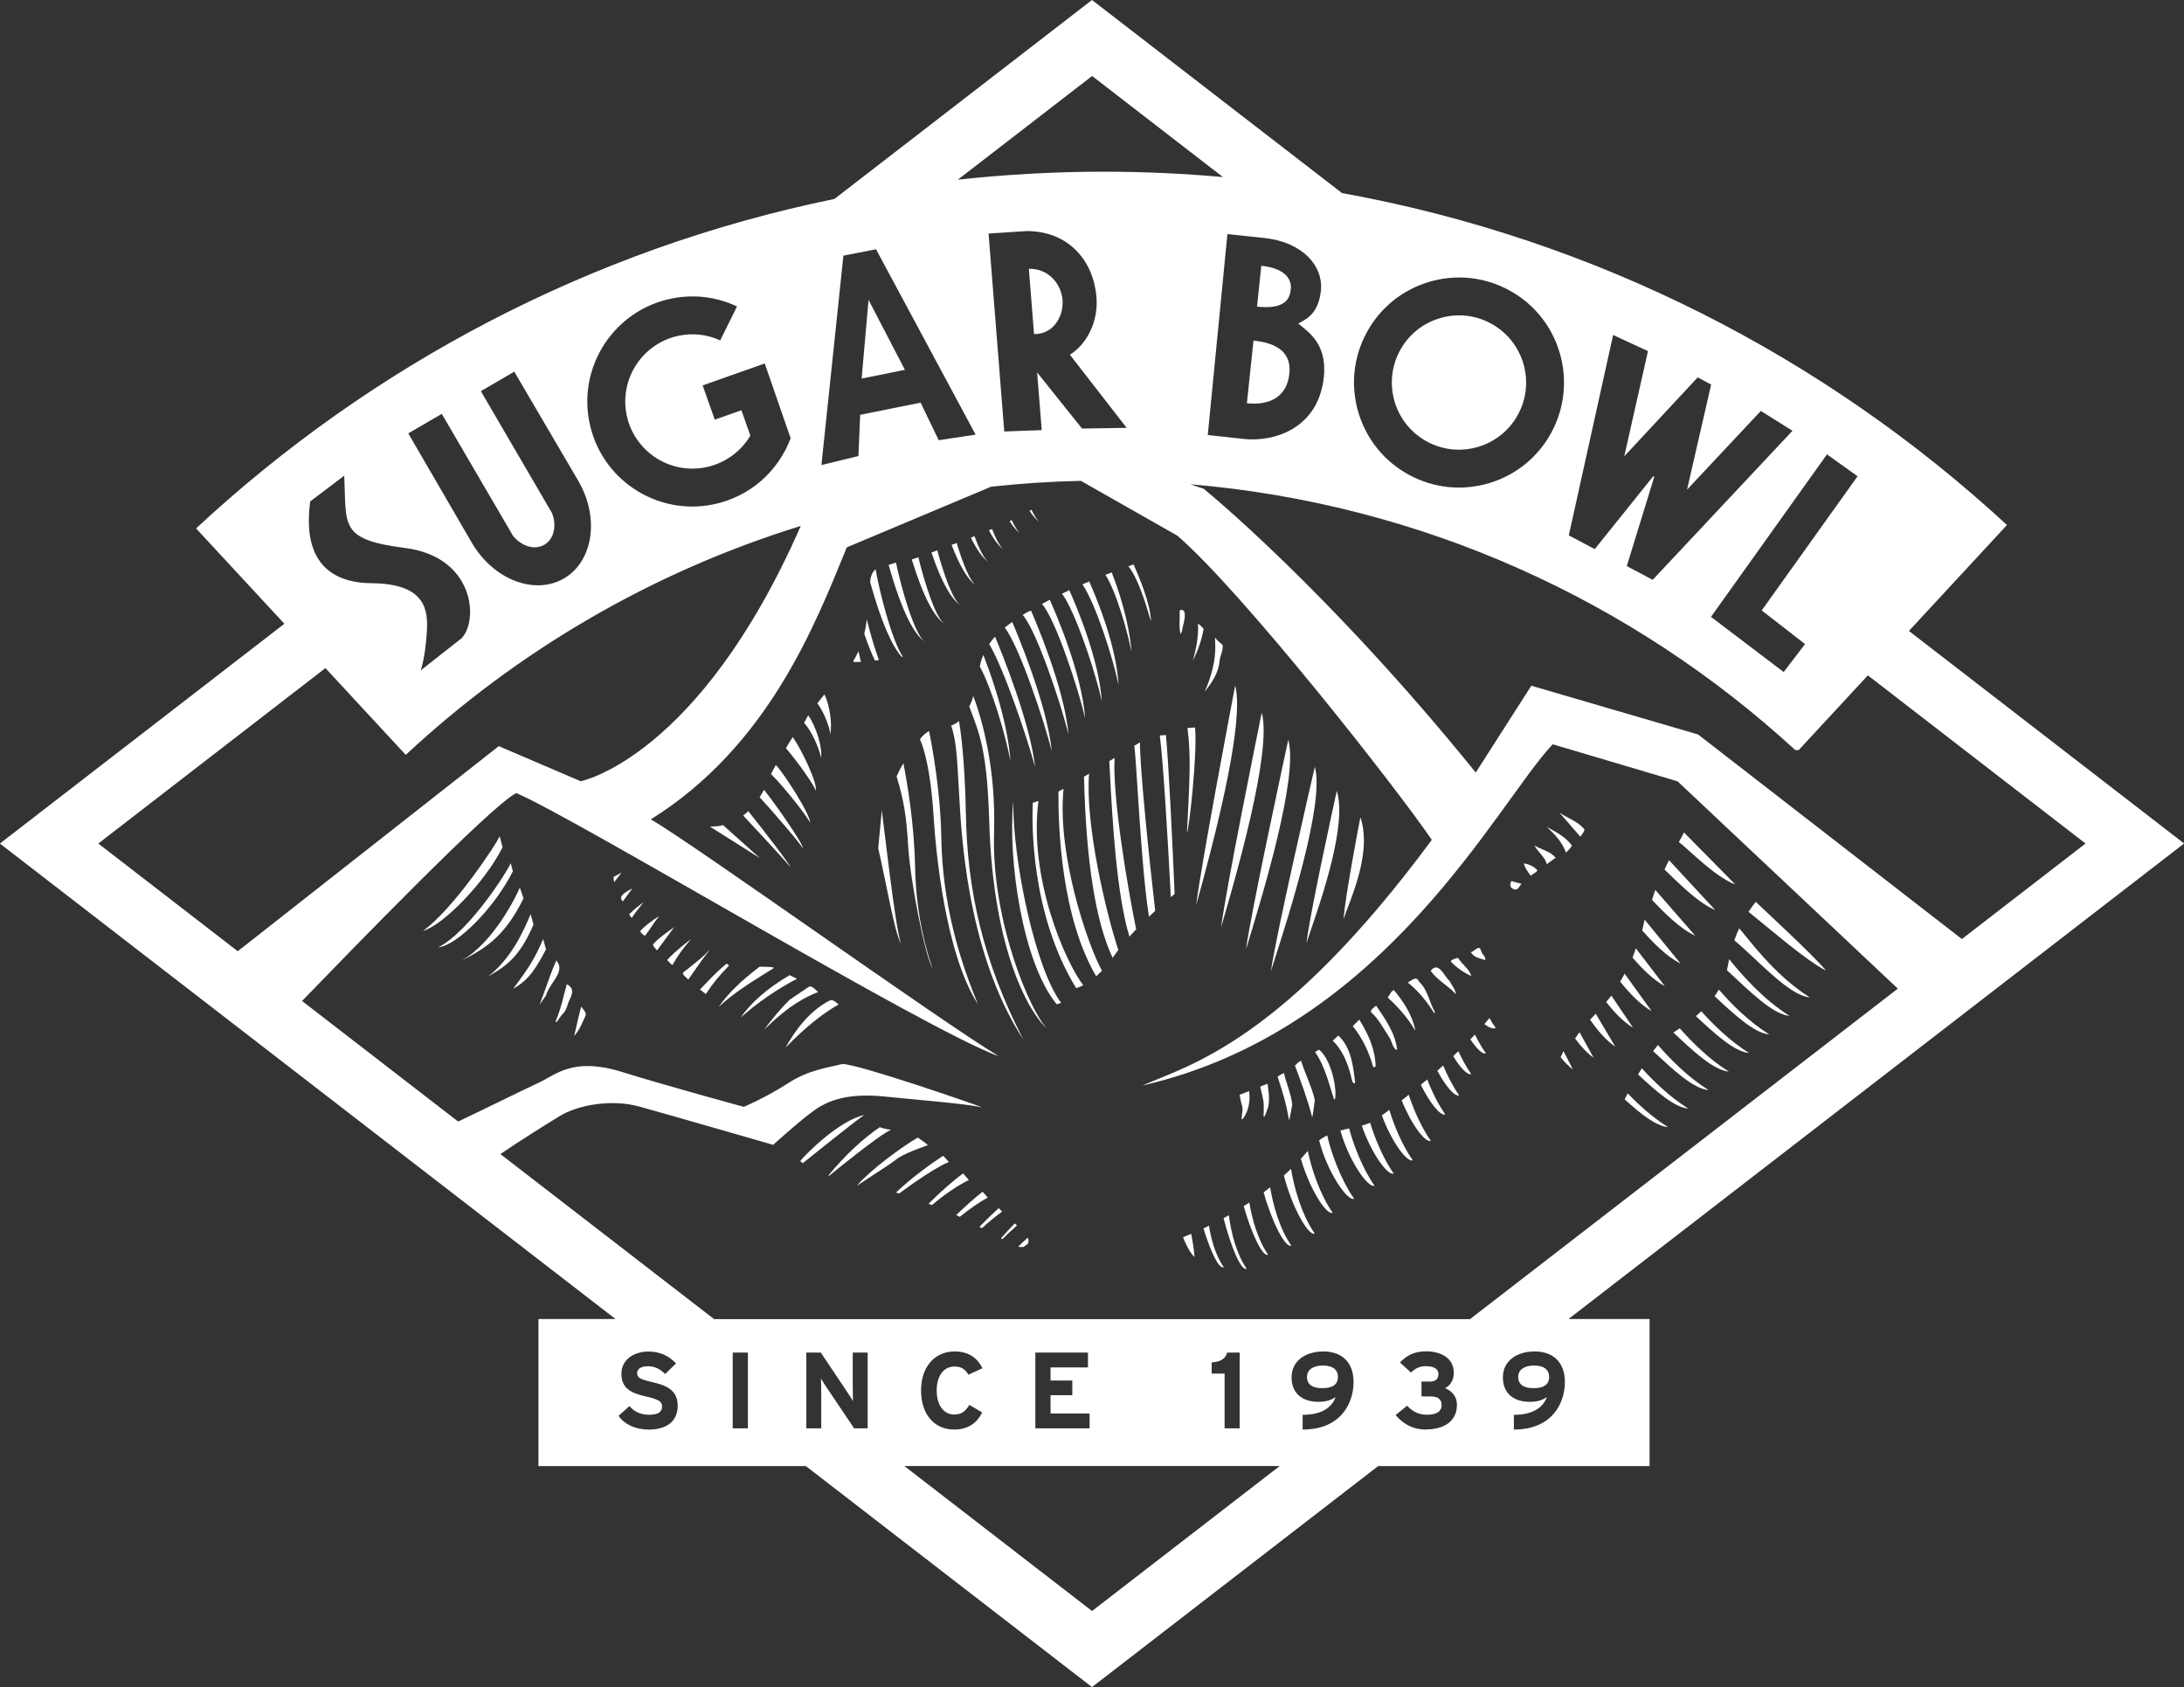 <?xml version="1.0" encoding="UTF-8"?> <svg xmlns="http://www.w3.org/2000/svg" id="a" width="97.172" height="75.059" viewBox="0 0 97.172 75.059"><rect x="0" y="0" width="97.172" height="75.059" fill="#333333" stroke="none"/><defs><style>.b{fill:#fff;}</style></defs><path class="b" d="M97.172,37.523l-12.239-9.452,4.363-4.713c-8.099-7.476-18.285-12.723-29.586-14.768L48.586,0l-11.46,8.851c-10.839,2.224-20.599,7.402-28.402,14.659l3.929,4.242L0,37.526v.007l27.387,21.152h-3.43v6.543h11.899l12.73,9.831,12.73-9.831h12.078v-6.543h-3.609l27.384-21.152v-.007l.003-.003Zm-14.522-16.337l-4.252,5.952-.015,.02,.02,.015,1.909,1.482-.951,1.244-3.234-2.455,5.16-7.228,1.36,.971h.003Zm-10.876-6.282l1.549,.717-1.035,4.589-.022,.094,.065-.07,3.204-3.443,.598,.318-1.05,4.582-.022,.094,.067-.07,3.217-3.433,1.407,.884-6.218,6.63-1.154-.611,1.224-3.974-.045-.025-2.604,3.244-1.154-.611,1.971-8.915,.003-.003Zm-4.641-1.998c2.269,1.221,3.117,4.061,1.896,6.329-.591,1.099-1.574,1.901-2.77,2.259-1.194,.357-2.457,.231-3.557-.362-1.099-.591-1.901-1.576-2.261-2.772-.357-1.196-.231-2.46,.362-3.557,.593-1.099,1.576-1.901,2.772-2.259,1.196-.357,2.457-.231,3.557,.362Zm-10.901-2.321c1.745,.184,2.651,1.263,2.539,2.343-.112,1.08-.715,1.301-1.008,1.464,.357,.325,1.301,.841,1.139,2.375-.246,2.338-2.261,2.899-3.539,2.765-.345-.037-1.626-.179-1.626-.179l.874-8.938s-.124-.012,1.623,.171l-.003-.003Zm-7.642-7.205l5.82,4.497c-1.752-.156-3.525-.238-5.316-.238-2.189,0-4.348,.124-6.476,.355l5.972-4.612v-.003Zm-11.065,7.995l1.452-.285,4.431,8.248-1.641,.248-.799-1.655-.01-.017-.02,.005-2.648,.534-.02,.005v.02l-.077,1.812-1.646,.402,.978-9.315h0Zm10.621,7.697l-1.948-2.435-.052-.067,.005,.084,.199,2.482-1.668,.062-.698-8.806c.208-.015,1.693-.112,1.69-.112,.881,0,1.641,.295,2.199,.854,.531,.531,.846,1.261,.913,2.11,.079,1.015-.387,2.028-1.159,2.522l-.025,.015,.017,.022,2.509,3.232-1.986,.032,.003,.005Zm-18.263-5.791c.99-.199,1.996-.077,2.909,.352l-.747,1.512c-.576-.263-1.206-.338-1.829-.211-1.613,.325-2.663,1.904-2.338,3.519,.325,1.613,1.904,2.663,3.517,2.338,.829-.166,1.554-.678,1.986-1.402l.005-.01-.005-.012-.385-1.09-.007-.025-.025,.01-1.162,.409-.539-1.524,2.763-.975,1.152,3.328c-.273,.727-.727,1.38-1.31,1.891-.608,.529-1.348,.891-2.139,1.052-1.224,.246-2.47,0-3.51-.688-1.04-.69-1.747-1.745-1.996-2.969-.509-2.527,1.132-4.994,3.656-5.503l.005-.005Zm-10.226,5.135l3.165,5.418c.377,.472,.966,.655,1.397,.402,.434-.253,.563-.856,.338-1.415l-3.162-5.418,1.487-.866,2.844,4.85h0c.958,1.638,.673,3.584-.633,4.348-1.308,.762-3.142,.052-4.1-1.586h0l-2.827-4.867,1.487-.866h.005Zm-5.855,3.894l1.514-1.147c.107,2.229-.243,2.84,2.708,3.217,3.08,.395,3.284,3.214,2.512,4.018,0,0-1.678,1.315-1.814,1.427,.171-.556,.238-1.226,.268-1.693,.062-.963-.015-2.162-2.452-2.184-3.152-.032-2.84-2.768-2.738-3.641l.003,.003Zm-9.422,15.215l10.099-7.801,3.569,3.855h.012c4.954-4.612,10.938-8.131,17.568-10.179-4.532,10.328-9.792,11.358-9.792,11.358l-3.644-1.561-11.614,9.124-6.208-4.795h.007Zm24.451,26.076c-.563,0-1.055-.236-1.31-.611l.486-.432c.236,.276,.539,.385,.861,.385,.4,0,.588-.109,.588-.365,0-.216-.117-.313-.752-.457-.621-.144-1.055-.343-1.055-1.005,0-.611,.539-.985,1.204-.985,.524,0,.911,.196,1.226,.529l-.486,.472c-.216-.221-.457-.347-.764-.347-.36,0-.481,.154-.481,.303,0,.213,.144,.281,.678,.405s1.127,.308,1.127,1.04c0,.64-.405,1.072-1.323,1.072l.003-.003Zm4.445-.052h-.675v-3.371h.675v3.371Zm4.664-1.946v-1.425h.665v3.371h-.601l-1.238-1.839c-.082-.124-.191-.293-.236-.38,0,.124,.01,.548,.01,.737v1.482h-.665v-3.371h.645l1.194,1.782c.082,.124,.191,.293,.236,.38,0-.124-.01-.548-.01-.737Zm10.648,10.072l-8.352-6.451h16.702l-8.35,6.451h0Zm-6.118-8.744c.303,0,.481-.129,.66-.427l.568,.338c-.231,.477-.635,.759-1.246,.759-.881,0-1.472-.673-1.472-1.737s.616-1.737,1.497-1.737c.635,0,1.02,.308,1.234,.747l-.625,.288c-.122-.231-.313-.365-.616-.365-.506,0-.794,.442-.794,1.07s.293,1.07,.799,1.07l-.005-.005Zm5.24-1.512v.655h-.968v.814h1.737v.66h-2.413v-3.371h2.341v.66h-1.665v.583h.968v-.003Zm6.2-.308v-.496c.375-.02,.621-.159,.688-.439h.558v3.371h-.67v-2.435h-.576Zm4.048,2.49v-.655c.779,0,1.276-.273,1.469-.789-.216,.144-.429,.211-.772,.211-.67,0-1.189-.343-1.189-1.087s.625-1.154,1.42-1.154c.752,0,1.338,.419,1.338,1.363,0,.886-.519,2.112-2.266,2.112Zm5.47,0c-.506,0-.958-.199-1.333-.645l.511-.414c.281,.293,.544,.4,.886,.4,.444,0,.65-.159,.65-.429s-.179-.385-.496-.385h-.4v-.66h.36c.278,0,.395-.122,.395-.343,0-.174-.139-.343-.563-.343-.258,0-.472,.092-.658,.283l-.491-.447c.323-.338,.66-.496,1.159-.496,.69,0,1.236,.318,1.236,.953,0,.365-.191,.588-.39,.688,.216,.082,.529,.293,.529,.737,0,.727-.558,1.097-1.395,1.097v.005Zm3.929,0v-.655c.779,0,1.276-.273,1.469-.789-.216,.144-.429,.211-.769,.211-.67,0-1.189-.343-1.189-1.087s.625-1.154,1.42-1.154c.75,0,1.338,.419,1.338,1.363,0,.886-.521,2.112-2.269,2.112Zm-35.59-4.917l-9.504-7.339c.836-.573,2.082-1.348,2.628-1.683,.836-.516,2.338-.767,3.549-.432,1.211,.335,5.959,1.705,5.959,1.705,0,0,1.092-.995,1.693-1.432,.769-.611,1.742-.874,3.296-.715s3.539,.313,4.316,.479c-.432-.169-5.537-1.936-6.227-1.929-.688,.179-1.484,.251-2.427,.864s-1.953,1.042-1.953,1.042c0,0-3.286-.889-5.448-1.559s-2.931,.141-3.671,.481c-.618,.285-2.214,1.077-3.594,1.732l-6.945-5.364c2.234-2.306,8.417-8.695,9.531-9.251,2.733,1.171,18.221,10.541,21.475,11.713-2.604-1.561-13.666-9.501-15.488-10.541,5.205-3.254,7.287-8.59,8.719-12.102l6.419-2.698c1.315-.144,2.648-.233,3.996-.261l4.292,2.437c2.864,2.472,9.63,11.062,11.323,13.535-6.637,8.98-10.802,10.02-12.884,10.931,10.802-2.472,15.791-12.582,18.263-15.183l5.555,1.648,9.799,9.223-19.035,14.704H31.765v-.007Zm55.523-16.905l-11.738-9.102-7.419-2.169-2.472,3.862c-6.637-8.198-12.105-12.624-12.105-12.624l-.596-.201c10.345,.874,19.705,5.202,26.92,11.829h.146l3.08-3.326,9.685,7.481h0l-5.508,4.254,.005-.005Z"></path><path class="b" d="M52.525,28.216l.062-.124c.042-.31,.186-.603,.104-.893-.042-.042-.144-.124-.206-.02,.02,.375-.042,.685,.042,1.038h-.003Z"></path><path class="b" d="M53.304,27.744c.025,.571-.079,1.124-.233,1.648,.236-.457,.405-.951,.479-1.412-.062-.084-.156-.166-.246-.238v.003Z"></path><path class="b" d="M54.258,29.437c.007-.109,.042-.218,.074-.323,.05-.154,.094-.3,.055-.432-.015-.015-.032-.027-.05-.042-.092-.074-.196-.164-.278-.276,.005,.159,.012,.35,.012,.35,.015,.645-.146,1.328-.474,2.067,.31-.4,.613-.817,.66-1.343v-.003Z"></path><path class="b" d="M54.384,28.67v.012c.005,.003,.01,.007,.012,.01l-.015-.022h.003Z"></path><path class="b" d="M46.263,40.42l.005,.015v-.005c0-.003,0-.005-.003-.01h-.003Z"></path><path class="b" d="M70.5,36.913c-.271-.375-.789-.519-1.122-.767l.936,1.08c.084-.124,.166-.208,.186-.313h0Z"></path><path class="b" d="M69.671,37.931c.104-.082,.208-.208,.271-.31-.29-.395-.705-.601-1.119-.829,.333,.31,.685,.665,.851,1.142l-.003-.003Z"></path><path class="b" d="M68.279,37.62c.124,.271,.479,.519,.541,.829l.395-.29c-.248-.29-.623-.352-.936-.539Z"></path><path class="b" d="M68.115,38.968c.082-.104,.228-.124,.29-.248-.166-.186-.395-.271-.603-.31,.02,.166,.186,.395,.31,.561l.003-.003Z"></path><path class="b" d="M67.326,39.551c.228,.104,.248-.124,.375-.228-.146-.042-.313-.082-.457-.124-.062,.104-.082,.29,.084,.352h-.003Z"></path><path class="b" d="M66.084,42.716c.02-.186-.146-.248-.186-.414-.084-.31-.31,.042-.457,.062,.146,.248,.414,.271,.643,.352Z"></path><path class="b" d="M65.025,42.82l-.166-.208c-.124,.042-.29,.082-.31,.166,.228,.248,.603,.519,.913,.643-.062-.228-.271-.414-.437-.601h0Z"></path><path class="b" d="M64.776,44.233c-.02-.228-.186-.395-.29-.603-.186-.124-.479-.913-.832-.437,.31,.437,.789,.665,1.119,1.038l.003,.003Z"></path><path class="b" d="M63.821,45.086l.02-.062c-.248-.437-.31-.975-.705-1.35-.104-.271-.333-.062-.499,.042,.499,.395,.832,.829,1.184,1.37Z"></path><path class="b" d="M62.972,45.856c-.124-.685-.519-1.286-.956-1.807-.146,.062-.186,.228-.271,.333,.499,.457,.893,.913,1.226,1.474Z"></path><path class="b" d="M62.118,46.712l.042-.02c-.084-.747-.541-1.37-.933-1.951-.084,.082-.251,.166-.228,.29,.333,.29,.539,.707,.789,1.08,.144,.186,.144,.457,.333,.603l-.003-.003Z"></path><path class="b" d="M24.751,42.733c-.179,.4-.33,.824-.474,1.238-.084,.238-.179,.481-.268,.722l.285-.4c.047-.194,.174-.385,.298-.571,.238-.357,.442-.67,.159-.99Z"></path><path class="b" d="M25.252,43.806l-.03-.017-.01,.032c-.189,.663-.196,.874-.494,1.631l.045,.025,.129-.184c.206-.29,.228-.199,.35-.544h0v-.003c.017-.084,.06-.176,.102-.266,.107-.228,.226-.484-.092-.675Z"></path><path class="b" d="M25.863,44.779c-.079,.266-.139,.541-.199,.807-.037,.164-.077,.333-.117,.499,.179-.184,.293-.424,.397-.66,.022-.052,.047-.104,.072-.156h0v-.005c.109-.149,.012-.266-.087-.39-.027-.032-.047-.065-.067-.097v.003Z"></path><path class="b" d="M61.205,47.439c-.02-.789-.352-1.474-.727-2.075l-.29,.29c.437,.539,.727,1.162,.913,1.827,.042,0,.062,0,.104-.042Z"></path><path class="b" d="M60.252,48.211l.04-.042c-.082-.767-.186-1.579-.747-2.097l-.248,.228c.477,.457,.727,1.142,.871,1.827l.084,.082v.003Z"></path><path class="b" d="M27.32,39.003l-.022,.015c0,.084,.012,.161,.03,.231l.325-.429c-.109,.057-.216,.117-.333,.186v-.003Z"></path><path class="b" d="M28.094,39.549c-.199,.107-.444,.241-.462,.387-.007,.052,.025,.109,.077,.171l.427-.583c-.015,.007-.027,.015-.042,.022v.003Z"></path><path class="b" d="M28.628,40.142s-.012,.01-.02,.015c-.206,.156-.419,.318-.611,.519,.022,.057,.074,.124,.114,.161,.119-.186,.258-.362,.395-.531,.042-.052,.082-.109,.124-.164h-.003Z"></path><path class="b" d="M28.482,41.425c.045,.099,.109,.144,.196,.199,.005,.005,.012,.007,.017,.012,.114-.141,.221-.298,.323-.452,.097-.144,.199-.288,.308-.427-.295,.189-.603,.405-.844,.668Z"></path><path class="b" d="M29.812,41.383c-.253,.181-.514,.37-.754,.621-.01,.074,.057,.146,.122,.216,.02,.022,.04,.042,.057,.062l.759-1.035c-.062,.045-.124,.092-.186,.137h.003Z"></path><path class="b" d="M29.683,42.711c.03,.03,.062,.062,.089,.092,.05,.057,.099,.107,.149,.129,.218-.395,.469-.742,.829-1.152-.328,.246-.742,.576-1.067,.931Z"></path><path class="b" d="M31.552,42.279c-.231,.256-.548,.506-.832,.732l-.228,.181-.003,.003h-.003c-.042,.027-.097,.065-.099,.104-.007,.06,.082,.139,.154,.201,.03,.027,.06,.055,.084,.082l.144-.208c.256-.37,.519-.75,.794-1.092h-.007l-.005-.003Z"></path><path class="b" d="M32.331,42.872c-.333,.266-.628,.568-.911,.864-.097,.099-.186,.194-.278,.288l.263,.201c.29-.447,.613-.844,1.035-1.268l-.107-.084h-.003Z"></path><path class="b" d="M34.446,43.056c-.129-.04-.276-.042-.432-.042-.07,0-.141-.003-.213-.007-.836,.63-1.43,1.216-1.824,1.79,.65-.601,1.4-1.075,2.132-1.529l.338-.211h0Z"></path><path class="b" d="M35.133,43.386c-.961,.561-1.705,1.204-2.179,1.884,.762-.67,1.631-1.273,2.509-1.725l-.333-.159h.003Z"></path><path class="b" d="M36.394,44.128c-.035-.027-.067-.055-.097-.084-.097-.092-.181-.171-.295-.151l-.871,.588c-.417,.417-.767,.839-1.137,1.333,.767-.742,1.459-1.308,2.4-1.675v-.01Z"></path><path class="b" d="M36.953,44.496c-.951,.462-1.611,1.405-1.998,2.11,.827-.854,1.603-1.489,2.353-1.914l-.01-.01c-.097-.092-.208-.194-.343-.186h-.003Z"></path><path class="b" d="M59.398,48.899c.097-.472-.161-1.74-.705-2.199l-.186,.104c.437,.603,.623,1.432,.851,2.117,.015-.013,.029-.02,.042-.02l-.003-.003Z"></path><path class="b" d="M55.235,49.795c.018-.007,.034-.007,.047,0,.295-.38,.35-.861,.293-1.251l-.422,.164c.127,.732,.179,.372,.082,1.09v-.003Z"></path><path class="b" d="M56.221,49.683c.022-.007,.022-.01,.037-.007,.067-.112,.134-.35,.169-.444,.079-.367-.003-.764-.03-1.013-.032,.005-.31,.114-.325,.129,.166,.742,.169,.603,.149,1.335h0Z"></path><path class="b" d="M57.367,49.8c.042-.132,.114-.606,.127-.638-.017-.427-.362-1.238-.357-1.417-.094,.015-.246,.117-.293,.161,.248,.759,.372,1.144,.504,1.914,.01-.005,.012-.01,.017-.022l.003,.003Z"></path><path class="b" d="M58.497,48.948c-.065-.457-.613-1.603-.591-1.747-.124,.02-.228,.146-.29,.208,.29,.767,.561,1.514,.769,2.303,.02-.022,.114-.764,.114-.764h-.003Z"></path><path class="b" d="M22.82,38.762l-.097-.357c-.129,.325-1.822,3.026-3.222,3.743,.879-.097,2.537-1.822,3.318-3.383v-.003Z"></path><path class="b" d="M22.361,37.692l-.129-.489c-.129,.325-2.05,3.239-3.415,4.215,.911-.261,2.765-2.167,3.547-3.728l-.003,.003Z"></path><path class="b" d="M23.294,39.976l-.164-.489c-.129,.325-1.171,2.472-2.604,3.254,1.236-.618,1.986-1.204,2.765-2.765h.003Z"></path><path class="b" d="M23.607,40.676c-.325,.782-.879,1.986-1.886,2.765,.715-.422,1.368-.782,2.018-2.311l-.129-.454h-.003Z"></path><path class="b" d="M24.163,41.78c-.325,.782-.618,1.268-1.333,2.212,.489-.293,.846-.553,1.464-1.757l-.129-.454h-.003Z"></path><path class="b" d="M57.432,12.864c.04-.387-.184-.921-1.313-1.04l-.191,1.819c1.31,.137,1.462-.395,1.502-.779h.003Z"></path><path class="b" d="M57.367,16.64c.102-.958-.541-1.377-1.596-1.489l-.293,2.79c1.08,.112,1.787-.343,1.886-1.301h.003Z"></path><path class="b" d="M63.498,19.65c1.45,.782,3.264,.236,4.046-1.214s.238-3.264-1.214-4.046c-.702-.38-1.509-.462-2.274-.231-.764,.228-1.395,.742-1.772,1.444s-.459,1.509-.231,2.274c.228,.764,.742,1.392,1.444,1.772h0Z"></path><polygon class="b" points="40.229 16.461 40.264 16.453 40.246 16.424 38.685 13.42 38.643 13.341 38.636 13.43 38.34 16.806 38.338 16.841 38.37 16.836 40.229 16.461"></polygon><path class="b" d="M45.809,11.959h-.03v.027l.226,2.852v.025h.027c.338,0,.638-.129,.866-.377,.271-.293,.412-.72,.377-1.144-.052-.67-.586-1.383-1.467-1.383h0Z"></path><path class="b" d="M54.955,30.504c-.194,1.018-1.514,7.985-1.735,9.767,1.824-6.533,1.971-8.93,1.735-9.767h0Z"></path><path class="b" d="M60.527,36.359c-.119,.621-.66,3.46-.752,4.535,.05-.139,.107-.295,.174-.469,.392-1.028,1.035-2.73,.578-4.066Z"></path><path class="b" d="M58.296,41.458c.539-1.574,1.643-4.808,1.181-6.27-.171,.779-1.181,5.391-1.35,6.771,.045-.139,.104-.31,.169-.501h0Z"></path><path class="b" d="M54.382,41.075c.561-1.924,2.239-7.679,1.755-9.365-.203,.998-1.579,7.794-1.807,9.543,.015-.055,.032-.114,.052-.179h0Z"></path><path class="b" d="M55.543,41.889c.621-2.033,2.244-7.352,1.775-8.975-.208,.971-1.643,7.603-1.881,9.323,.03-.102,.065-.216,.107-.347h0Z"></path><path class="b" d="M56.7,42.726c.623-1.943,2.254-7.029,1.8-8.61-.218,.943-1.71,7.411-1.956,9.102,.042-.134,.094-.3,.156-.491Z"></path><path class="b" d="M44.228,37.057c.094-2.934-.553-5.103-.923-6.091-.057,.199-.077,.266-.181,.462,.434,1.181,.794,1.859,.889,5.108,.174,5.915,1.852,8.625,2.599,9.253-.754-.71-2.507-4.82-2.383-8.734v.003Z"></path><path class="b" d="M46.61,45.791c.032,.03,.062,.055,.089,.074-.027-.02-.06-.047-.089-.074Z"></path><path class="b" d="M42.972,36.146c-.022-1.472-.139-3.107-.303-4.068-.146,.122-.174,.124-.347,.206,.253,.75,.266,1.633,.347,2.951,.087,1.432,.261,7.027,2.864,11.02-1.8-3.492-2.507-6.652-2.559-10.109h-.003Z"></path><path class="b" d="M41.336,32.52c-.194,.144-.206,.114-.405,.372,.345,.782,.531,2.179,.608,3.428,.087,1.432,.499,6.076,1.973,8.355-.824-1.976-1.583-4.468-1.631-7.411-.035-2.045-.397-4.018-.546-4.741v-.003Z"></path><path class="b" d="M40.194,33.957c-.164,.278-.166,.3-.303,.583,.325,1.062,.437,1.762,.521,3.167,.087,1.432,.737,4.82,1.085,5.384-.129-.347-.737-2.082-.782-4.512-.035-1.943-.362-3.82-.521-4.624v.003Z"></path><path class="b" d="M39.077,37.752c.357,1.529,.727,3.768,1.01,4.227-.258-.717-.752-5.202-.854-5.922l-.159,1.695h.003Z"></path><path class="b" d="M47.017,44.682l.196-.065c-1.144-1.512-2.147-6.28-2.132-8.963-.243,2.619,.417,7.178,1.936,9.03v-.003Z"></path><path class="b" d="M53.173,32.366c-.112,.005-.226,.012-.34,.025,.169,1.224,.089,2.43-.02,4.649,.084-.072,.474-3.539,.357-4.674h.003Z"></path><path class="b" d="M51.21,27.645c-.01-.772-.573-2.087-.774-2.532l-.231,.079c.437,.551,.757,1.628,.933,2.214,.027,.089,.052,.171,.072,.238Z"></path><path class="b" d="M49.462,25.466l-.276,.107c.496,.792,.966,2.487,1.162,3.443-.124-1.479-.64-2.926-.886-3.549h0Z"></path><path class="b" d="M48.459,25.87l-.298,.129c.596,.876,1.37,3.316,1.606,4.475-.097-1.775-.993-3.907-1.306-4.604h-.003Z"></path><path class="b" d="M49.023,31.207c-.124-1.914-1.186-4.371-1.447-4.947l-.328,.154c.429,.556,.948,2.023,1.157,2.638,.276,.819,.504,1.623,.618,2.152v.003Z"></path><path class="b" d="M46.707,26.684c-.117,.06-.236,.122-.347,.184,.618,.71,1.628,3.805,1.921,5.088-.146-2.04-1.37-4.82-1.574-5.272h0Z"></path><path class="b" d="M45.868,27.168l-.156,.062c-.074,.045-.144,.087-.211,.129,.613,.68,1.715,3.974,2.038,5.316-.181-2.102-1.529-5.192-1.668-5.508h-.003Z"></path><path class="b" d="M45.039,27.677l-.03,.012c-.112,.082-.216,.159-.308,.233,.65,.817,1.762,4.172,2.092,5.488-.206-2.12-1.613-5.406-1.755-5.734h0Z"></path><path class="b" d="M44.272,28.325c-.097,.107-.186,.216-.261,.328,.648,1.075,1.705,4.2,2.043,5.478-.216-1.973-1.469-5.058-1.782-5.803v-.003Z"></path><path class="b" d="M43.595,29.655c.541,.993,1.147,3.058,1.365,4.217-.137-1.951-1.01-4.232-1.211-4.733-.072,.171-.124,.345-.154,.516h0Z"></path><path class="b" d="M52.262,39.772c-.089-2.194-.273-5.922-.387-7.071-.097,.005-.189,.01-.273,.02,.154,1.144,.352,4.522,.491,7.193l.169-.141h0Z"></path><path class="b" d="M51.398,40.524c-.271-2.336-.685-6.369-.678-7.496l-.251,.151c.045,.387,.092,1.117,.151,2.038,.114,1.75,.271,4.135,.501,5.565,.097-.092,.191-.179,.278-.258h-.003Z"></path><path class="b" d="M49.591,33.719l-.236,.146,.037,.673c.089,1.7,.271,5.217,.859,7.131,.099-.112,.201-.221,.3-.325-.362-1.747-1.06-5.85-.961-7.625h0Z"></path><path class="b" d="M48.457,34.419l-.226,.139c.087,3.748,.516,6.456,1.273,8.057,.027-.04,.055-.074,.077-.109,.05-.074,.109-.154,.176-.243-.548-1.648-1.479-5.595-1.301-7.843h0Z"></path><path class="b" d="M47.323,35.091c-.084,.047-.161,.089-.231,.127-.012,1.606,.127,5.565,1.678,8.216,.087-.074,.174-.159,.258-.246-.333-.611-.832-1.904-1.219-3.443-.313-1.248-.648-3.06-.489-4.654h.003Z"></path><path class="b" d="M46.203,35.635c-.087,.032-.171,.06-.251,.082-.04,.844-.109,4.924,1.931,8.248,.102-.032,.206-.077,.313-.132-.792-1.032-2.435-4.753-1.993-8.198Z"></path><path class="b" d="M74.923,37.035c-.07,.146-.144,.285-.226,.429,.481,.36,1.569,1.524,2.514,1.891l-2.288-2.321h0Z"></path><path class="b" d="M74.26,38.273c-.067,.124-.134,.261-.201,.414,.521,.486,1.43,1.454,2.259,1.804l-2.058-2.219Z"></path><path class="b" d="M75.424,41.629l-1.775-2.035c-.05,.137-.097,.285-.144,.447,.509,.534,1.231,1.276,1.919,1.589h0Z"></path><path class="b" d="M74.772,42.867l-1.598-1.951c-.032,.132-.062,.273-.094,.422-.005,.02-.01,.04-.015,.06,.474,.529,1.095,1.171,1.705,1.469h.003Z"></path><path class="b" d="M74.074,43.875l-1.293-1.685c-.045,.144-.094,.283-.146,.417,.419,.481,.926,.998,1.44,1.266v.003Z"></path><path class="b" d="M73.483,44.982l-1.199-1.663c-.062,.122-.129,.241-.199,.355,.402,.494,.889,1.023,1.397,1.308h0Z"></path><path class="b" d="M71.694,44.297c-.074,.097-.151,.191-.231,.285,.35,.442,.759,.881,1.196,1.142l-.963-1.425-.003-.003Z"></path><path class="b" d="M70.748,45.367c.318,.459,.695,.913,1.117,1.196l-.866-1.464c-.087,.089-.171,.176-.251,.266v.003Z"></path><path class="b" d="M70.078,46.201c.246,.335,.521,.64,.827,.859l-.63-1.139c-.067,.094-.134,.189-.196,.283v-.003Z"></path><path class="b" d="M69.435,47.037c.169,.208,.35,.395,.548,.544l-.419-.817c-.047,.092-.089,.184-.129,.273h0Z"></path><path class="b" d="M78.122,40.125c-.097,.117-.211,.266-.328,.442,1.099,.876,2.527,2.139,3.453,2.619-.526-.648-2.631-2.586-3.125-3.058v-.003Z"></path><path class="b" d="M77.38,41.301c-.077,.164-.149,.34-.216,.534,1.082,.906,2.435,2.462,3.358,2.539-1.611-1.013-2.757-2.648-3.14-3.073h-.003Z"></path><path class="b" d="M76.933,42.676c-.017,.082-.032,.164-.047,.248-.015,.082-.032,.161-.05,.241,.958,.884,2.018,1.968,2.785,2.033-1.189-.747-2.125-1.832-2.688-2.522Z"></path><path class="b" d="M76.477,44.029c-.06,.099-.124,.196-.191,.29,.859,.804,1.76,1.646,2.432,1.703-.916-.576-1.683-1.35-2.241-1.993Z"></path><path class="b" d="M75.697,44.989c-.079,.077-.161,.149-.243,.218,.839,.784,1.71,1.583,2.363,1.641-.851-.536-1.574-1.244-2.122-1.857l.003-.003Z"></path><path class="b" d="M74.737,45.749c-.102,.067-.196,.132-.285,.189,.869,.814,1.785,1.68,2.467,1.737-.884-.553-1.626-1.298-2.182-1.924v-.003Z"></path><path class="b" d="M73.764,46.491c-.067,.082-.139,.174-.211,.273,.869,.814,1.785,1.678,2.467,1.735-.923-.578-1.693-1.363-2.256-2.008h0Z"></path><path class="b" d="M73.049,47.526c-.057,.092-.112,.186-.166,.278,.797,.742,1.613,1.467,2.234,1.519-.824-.519-1.526-1.199-2.07-1.797h.003Z"></path><path class="b" d="M72.421,48.643c-.05,.092-.094,.181-.137,.266,.698,.635,1.39,1.194,1.933,1.238-.693-.434-1.298-.985-1.797-1.504h0Z"></path><path class="b" d="M45.3,55.464c.094,.022,.184,.025,.256,.005,.062-.05,.122-.094,.181-.139,.035-.074,.032-.169-.007-.268-.146,.132-.29,.266-.427,.4l-.003,.003Z"></path><path class="b" d="M44.533,55.096l.062,.035c.218-.218,.434-.419,.653-.608l-.099-.092c-.233,.236-.439,.462-.616,.668v-.003Z"></path><path class="b" d="M44.436,53.749c-.305,.278-.601,.566-.859,.836l.109,.057c.3-.273,.606-.521,.903-.74l-.156-.154h.003Z"></path><path class="b" d="M43.716,53.021c-.347,.273-.779,.658-1.171,1.038l.159,.077c.417-.338,.834-.628,1.244-.859-.072-.077-.146-.161-.231-.256h0Z"></path><path class="b" d="M42.852,52.205c-.402,.29-1.013,.824-1.539,1.35,.052,.02,.102,.04,.151,.06,.551-.467,1.102-.841,1.643-1.119l-.256-.29h0Z"></path><path class="b" d="M41.966,51.418c-.462,.3-1.392,.961-2.105,1.641,.047,.01,.099,.022,.154,.035,0,0,1.432-1.082,2.202-1.397-.094-.104-.176-.196-.253-.278h.003Z"></path><path class="b" d="M40.835,50.609c-.754,.442-2.13,1.462-2.705,2.139h.005c.151-.104,.417-.278,.702-.462,.419-.273,.896-.583,.99-.665,.213-.184,.693-.405,1.459-.675-.102-.097-.452-.335-.452-.335v-.003Z"></path><path class="b" d="M39.139,50.152c-.779,.534-1.546,1.256-2.281,2.144l.037,.012s2.249-1.849,2.753-2.043c-.134-.01-.419-.074-.506-.117l-.003,.003Z"></path><path class="b" d="M38.449,49.609c-1.097,.236-2.579,1.713-2.844,2.045,.035,.032,.07,.065,.109,.099,.122-.099,2.462-1.981,2.728-2.137l.01-.005-.003-.003Z"></path><path class="b" d="M52.637,55.044c.171,.444,.365,.757,.511,.876-.027-.34-.084-.685-.146-1.025-.134,.057-.256,.107-.365,.149Z"></path><path class="b" d="M53.545,54.65c.308,1.008,.683,1.824,.906,1.732-.367-.529-.561-1.216-.66-1.849-.084,.04-.164,.079-.243,.117h-.003Z"></path><path class="b" d="M54.439,54.198c.318,1.226,.769,2.358,1.03,2.251-.474-.683-.693-1.628-.794-2.383-.079,.045-.159,.089-.236,.132Z"></path><path class="b" d="M55.337,53.664c.338,1.196,.832,2.266,1.087,2.162-.469-.675-.715-1.591-.839-2.326-.084,.057-.166,.112-.251,.164h.003Z"></path><path class="b" d="M56.223,53.049c.355,1.283,.956,2.482,1.231,2.37-.536-.772-.814-1.837-.943-2.594-.094,.077-.191,.151-.288,.223Z"></path><path class="b" d="M57.124,52.304c.35,1.368,1.082,2.703,1.375,2.581-.621-.891-.941-2.147-1.057-2.882-.104,.102-.211,.201-.318,.298v.003Z"></path><path class="b" d="M57.879,51.557c.377,1.31,1.129,2.517,1.415,2.4-.596-.856-.956-2.02-1.107-2.75-.102,.119-.203,.236-.308,.35h0Z"></path><path class="b" d="M58.69,50.73c.355,1.397,1.256,2.728,1.559,2.604-.628-.903-1.042-2.12-1.199-2.82-.122,.06-.243,.132-.362,.218l.003-.003Z"></path><path class="b" d="M59.636,50.296c.377,1.34,1.226,2.574,1.519,2.455-.551-.794-.938-1.832-1.129-2.547-.129,.027-.258,.057-.39,.094v-.003Z"></path><path class="b" d="M60.589,50.078c.412,1.211,1.152,2.244,1.42,2.135-.481-.693-.839-1.574-1.047-2.261-.117,.052-.243,.092-.372,.127Z"></path><path class="b" d="M61.483,49.623c.419,1.152,1.114,2.105,1.373,1.998-.479-.688-.834-1.556-1.042-2.241-.119,.089-.231,.171-.33,.243Z"></path><path class="b" d="M62.364,48.956c.422,1.06,1.052,1.899,1.296,1.8-.434-.625-.767-1.4-.983-2.05-.107,.087-.213,.171-.315,.251h.003Z"></path><path class="b" d="M63.218,48.263c.4,.819,.879,1.402,1.085,1.318-.328-.472-.598-1.03-.804-1.556-.094,.079-.189,.159-.281,.236v.003Z"></path><path class="b" d="M63.95,47.635c.372,.7,.784,1.171,.971,1.097-.283-.405-.521-.874-.712-1.328-.087,.077-.174,.154-.258,.231h0Z"></path><path class="b" d="M64.657,46.988c.32,.529,.643,.861,.799,.794-.216-.31-.407-.66-.571-1.013-.077,.072-.151,.146-.228,.218Z"></path><path class="b" d="M65.419,46.24c.283,.427,.551,.68,.69,.623-.179-.258-.343-.544-.486-.834-.067,.072-.134,.141-.203,.213v-.003Z"></path><path class="b" d="M66.045,45.56c.203,.164,.387,.226,.504,.179-.097-.141-.191-.29-.278-.444-.072,.089-.146,.176-.226,.266h0Z"></path><path class="b" d="M46.275,23.252c-.124-.094-.253-.3-.382-.573-.027,.017-.057,.035-.084,.05,.159,.243,.315,.412,.467,.524h0Z"></path><path class="b" d="M45.409,23.746c-.127-.099-.261-.315-.395-.603-.032,.015-.062,.03-.094,.045,.166,.261,.33,.442,.489,.558Z"></path><path class="b" d="M44.672,24.468c-.171-.132-.357-.481-.534-.931-.045,.02-.092,.037-.139,.057,.233,.437,.457,.715,.673,.874h0Z"></path><path class="b" d="M43.972,24.997c-.199-.154-.414-.593-.616-1.144-.055,.022-.107,.042-.161,.065,.271,.558,.529,.898,.777,1.082v-.003Z"></path><path class="b" d="M43.431,26.061c-.285-.218-.601-1.02-.866-1.904-.074,.027-.149,.057-.226,.084,.387,1.015,.747,1.569,1.092,1.819h0Z"></path><path class="b" d="M42.726,26.93c-.343-.263-.732-1.37-1.023-2.447-.087,.032-.174,.065-.261,.097,.459,1.36,.884,2.06,1.283,2.35Z"></path><path class="b" d="M42.019,27.762c-.397-.305-.859-1.752-1.159-2.969-.102,.037-.201,.07-.293,.099,.526,1.708,1.003,2.544,1.45,2.869h.003Z"></path><path class="b" d="M41.15,28.563c-.462-.355-1.01-2.249-1.288-3.534-.122,.037-.231,.072-.325,.104,.591,2.087,1.119,3.068,1.616,3.428l-.003,.003Z"></path><path class="b" d="M40.164,29.216c-.494-.769-1.023-2.844-1.206-3.889-.146,.122-.221,.293-.243,.573,.509,1.824,.971,2.832,1.405,3.326,.015-.003,.03-.005,.045-.01Z"></path><path class="b" d="M38.566,27.548c-.025,.238-.065,.454-.112,.653,.164,.474,.32,.869,.474,1.189,.06-.007,.119-.015,.179-.022-.201-.546-.392-1.209-.544-1.817l.003-.003Z"></path><path class="b" d="M37.968,29.397c.005,.02,.01,.037,.017,.057,.102,0,.208,0,.32-.007-.04-.161-.077-.32-.109-.469-.077,.169-.154,.308-.226,.422l-.003-.003Z"></path><path class="b" d="M31.584,36.774l2.234,1.41-1.648-1.474c-.231,.065-.362,.057-.586,.065h0Z"></path><path class="b" d="M36.367,31.289c.325,.434,.573,1.157,.573,1.385,.094-.467-.015-1.266-.258-1.78-.094,.117-.201,.248-.313,.392l-.003,.003Z"></path><path class="b" d="M35.769,32.155c.4,.419,.757,1.37,.757,1.571,.089-.444-.228-1.432-.563-1.896-.104,.141-.082,.164-.191,.325h-.003Z"></path><path class="b" d="M34.969,33.287c.529,.613,1.333,1.757,1.333,1.911,.072-.355-.608-1.802-1.032-2.408-.099,.159-.201,.323-.3,.496h0Z"></path><path class="b" d="M34.302,34.436c.611,.593,1.735,2.048,1.735,2.169,.062-.303-1.164-2.214-1.519-2.571-.094,.171-.122,.221-.216,.402h0Z"></path><path class="b" d="M33.798,35.471c.606,.648,1.926,2.199,1.926,2.281,.037-.186-1.256-2.025-1.732-2.614-.065,.119-.129,.228-.196,.333h.003Z"></path><path class="b" d="M33.066,36.285c.822,.874,2.095,2.256,2.095,2.291,.015-.079-1.179-1.626-1.867-2.487-.077,.072-.151,.137-.228,.196h0Z"></path><path class="b" d="M68.256,60.753c-.447,0-.707,.194-.707,.506,0,.343,.251,.501,.675,.501,.457,0,.702-.154,.702-.506,0-.313-.231-.501-.67-.501h0Z"></path><path class="b" d="M58.859,60.753c-.447,0-.707,.194-.707,.506,0,.343,.251,.501,.675,.501,.457,0,.702-.154,.702-.506,0-.313-.231-.501-.67-.501h0Z"></path></svg> 
